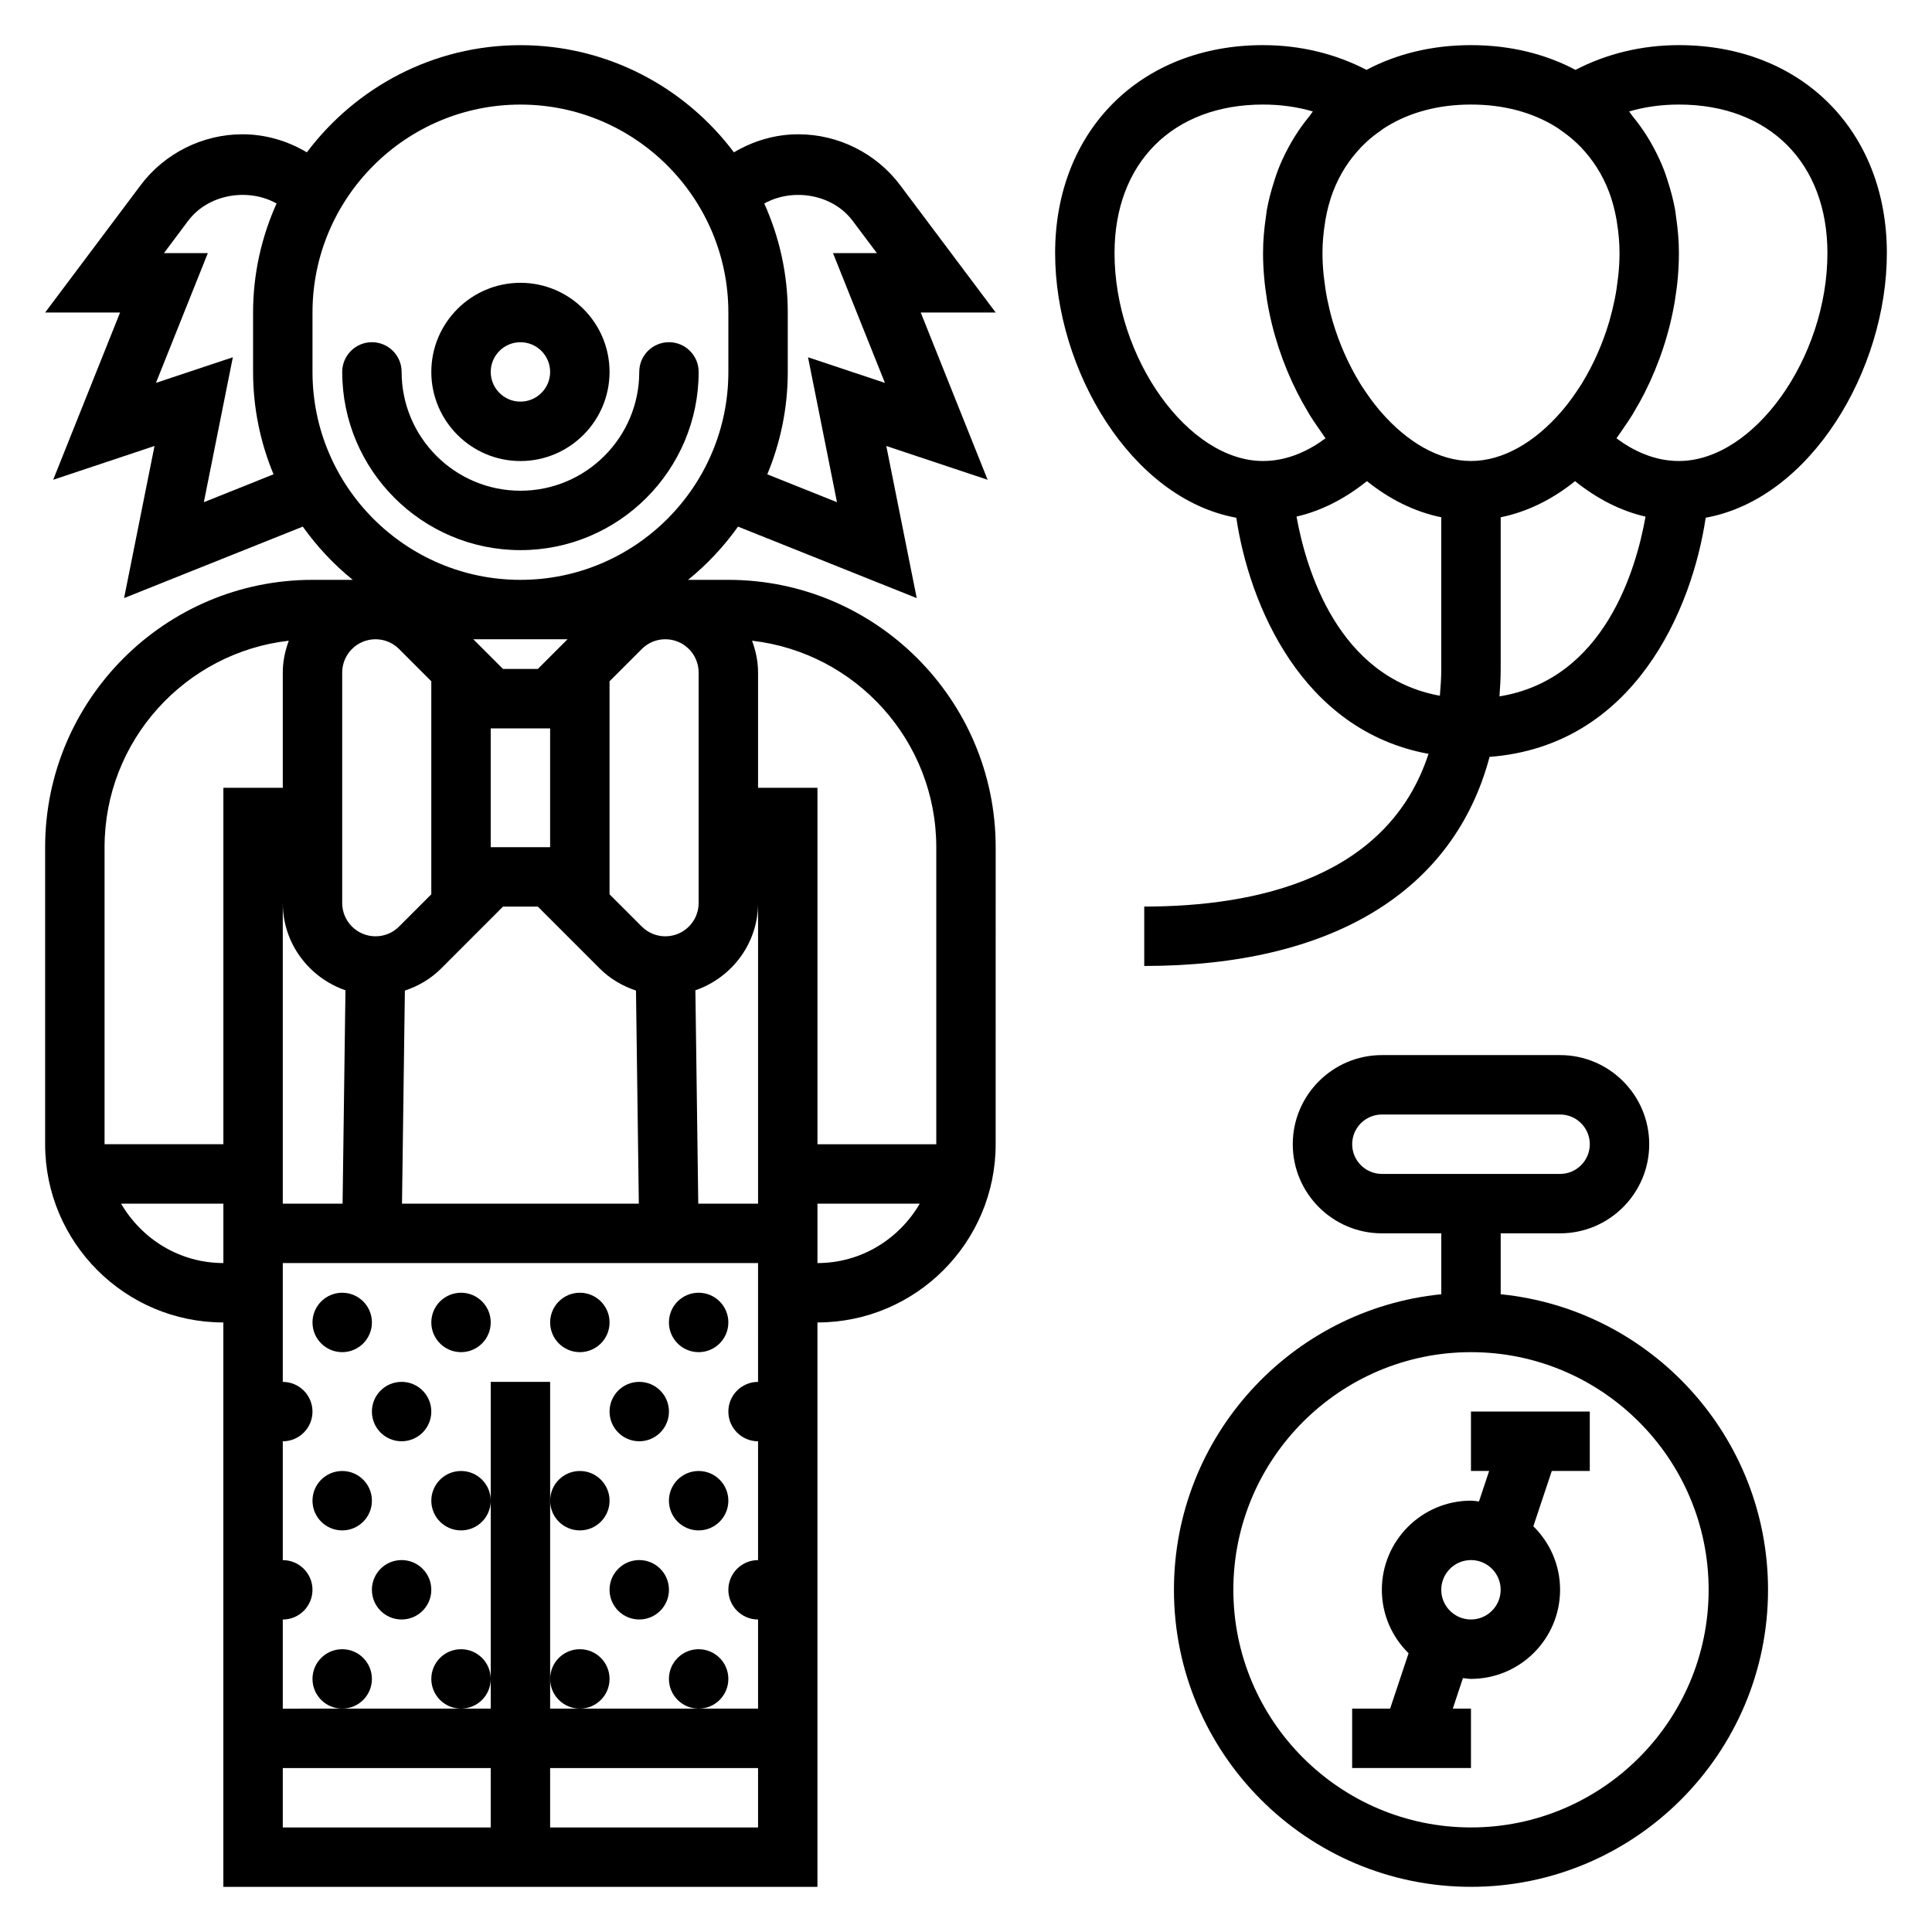 <?xml version="1.0" encoding="UTF-8"?>
<!-- Uploaded to: SVG Repo, www.svgrepo.com, Generator: SVG Repo Mixer Tools -->
<svg fill="#000000" width="800px" height="800px" version="1.1" viewBox="144 144 512 512" xmlns="http://www.w3.org/2000/svg">
 <g>
  <path d="m281.92 266.18c13.02 0 23.617-10.598 23.617-23.617 0-13.02-10.598-23.617-23.617-23.617s-23.617 10.598-23.617 23.617c0 13.02 10.598 23.617 23.617 23.617zm0-31.488c4.336 0 7.871 3.527 7.871 7.871s-3.535 7.871-7.871 7.871c-4.336 0-7.871-3.527-7.871-7.871 0-4.348 3.535-7.871 7.871-7.871z"/>
  <path d="m313.41 242.56c0 17.367-14.121 31.488-31.488 31.488-17.367 0-31.488-14.121-31.488-31.488 0-4.352-3.527-7.871-7.871-7.871s-7.871 3.519-7.871 7.871c0 26.047 21.184 47.23 47.23 47.23s47.23-21.184 47.23-47.23c0-4.352-3.527-7.871-7.871-7.871s-7.871 3.516-7.871 7.871z"/>
  <path d="m382.55 193.07c-6.328-8.438-16.406-13.484-26.961-13.484-6.133 0-11.949 1.738-17.09 4.785-12.934-17.207-33.449-28.402-56.586-28.402s-43.648 11.195-56.594 28.402c-5.129-3.047-10.957-4.785-17.082-4.785-10.555 0-20.633 5.047-26.961 13.484l-25.316 33.746h19.859l-17.727 44.328 26.852-8.957-8.062 40.312 47.359-18.941c3.762 5.281 8.203 10.035 13.242 14.105l-10.676 0.004c-39.062 0-70.848 31.781-70.848 70.848v78.719c0 26.047 21.184 47.23 47.23 47.23v149.57h157.44v-149.57c26.047 0 47.23-21.184 47.23-47.23l0.004-78.719c0-39.07-31.789-70.848-70.848-70.848h-10.676c5.039-4.07 9.477-8.824 13.242-14.105l47.359 18.941-8.062-40.312 26.852 8.957-17.73-44.332h19.863zm-166.06 76.625-18.469 7.391 7.684-38.406-20.379 6.785 13.754-34.391h-11.629l6.414-8.566c5.332-7.098 15.871-8.785 23.43-4.59-3.969 8.844-6.227 18.602-6.227 28.898v15.742c0 9.613 1.945 18.777 5.422 27.137zm18.195 52.539c0-4.863 3.957-8.824 8.824-8.824 2.363 0 4.574 0.914 6.242 2.582l8.547 8.551v56.457l-8.551 8.551c-1.664 1.668-3.879 2.578-6.238 2.578-4.867 0-8.824-3.957-8.824-8.824zm51.844-0.953h-9.227l-7.871-7.871h24.969zm3.258 15.746v31.488h-15.742v-31.488zm-12.484 47.23h9.227l16.422 16.422c2.731 2.731 6.031 4.637 9.59 5.832l0.754 56.469h-62.762l0.762-56.465c3.559-1.188 6.856-3.094 9.59-5.832zm-41.754 22.176-0.762 56.547h-15.848v-79.676c0 10.746 6.984 19.809 16.609 23.129zm-32.352 72.289c-11.602 0-21.648-6.375-27.109-15.742h27.109zm0-31.488h-31.488v-78.719c0-28.254 21.387-51.586 48.824-54.719-0.98 2.644-1.594 5.461-1.594 8.438v30.535h-15.742zm70.848 181.06h-55.105v-15.742h55.105zm70.848 0h-55.105v-15.742h55.105zm0-118.08c-4.344 0-7.871 3.527-7.871 7.871s3.527 7.871 7.871 7.871v31.488c-4.344 0-7.871 3.527-7.871 7.871s3.527 7.871 7.871 7.871v23.617h-55.102v-86.59h-15.742v86.59h-39.359l-15.75 0.004v-23.617c4.344 0 7.871-3.527 7.871-7.871s-3.527-7.871-7.871-7.871v-31.488c4.344 0 7.871-3.527 7.871-7.871s-3.527-7.871-7.871-7.871v-31.488h125.95zm15.742-31.488v-15.742h27.109c-5.461 9.367-15.504 15.742-27.109 15.742zm31.488-110.21v78.719h-31.488v-94.465h-15.742v-30.535c0-2.977-0.613-5.793-1.59-8.438 27.434 3.133 48.82 26.465 48.82 54.719zm-47.23 14.789v79.676h-15.848l-0.762-56.543c9.625-3.324 16.609-12.387 16.609-23.133zm-15.746-61.07v61.07c0 4.867-3.957 8.824-8.824 8.824-2.363 0-4.574-0.914-6.242-2.582l-8.547-8.547v-56.457l8.551-8.551c1.668-1.668 3.879-2.582 6.238-2.582 4.867 0 8.824 3.961 8.824 8.824zm7.875-79.672c0 30.379-24.719 55.105-55.105 55.105s-55.105-24.727-55.105-55.105v-15.742c0-30.379 24.719-55.105 55.105-55.105s55.105 24.727 55.105 55.105zm28.785 34.527-18.469-7.391c3.481-8.363 5.426-17.527 5.426-27.137v-15.742c0-10.297-2.258-20.059-6.227-28.891 7.566-4.203 18.098-2.519 23.418 4.59l6.426 8.555h-11.629l13.762 34.395-20.379-6.785z"/>
  <path d="m242.56 494.46c0 4.348-3.523 7.875-7.871 7.875s-7.875-3.527-7.875-7.875c0-4.348 3.527-7.871 7.875-7.871s7.871 3.523 7.871 7.871"/>
  <path d="m274.05 494.46c0 4.348-3.523 7.875-7.871 7.875-4.348 0-7.875-3.527-7.875-7.875 0-4.348 3.527-7.871 7.875-7.871 4.348 0 7.871 3.523 7.871 7.871"/>
  <path d="m337.02 494.46c0 4.348-3.527 7.875-7.875 7.875-4.348 0-7.871-3.527-7.871-7.875 0-4.348 3.523-7.871 7.871-7.871 4.348 0 7.875 3.523 7.875 7.871"/>
  <path d="m305.54 494.46c0 4.348-3.523 7.875-7.871 7.875-4.348 0-7.875-3.527-7.875-7.875 0-4.348 3.527-7.871 7.875-7.871 4.348 0 7.871 3.523 7.871 7.871"/>
  <path d="m258.3 518.08c0 4.348-3.523 7.871-7.871 7.871-4.348 0-7.871-3.523-7.871-7.871s3.523-7.871 7.871-7.871c4.348 0 7.871 3.523 7.871 7.871"/>
  <path d="m321.28 518.08c0 4.348-3.523 7.871-7.871 7.871s-7.871-3.523-7.871-7.871 3.523-7.871 7.871-7.871 7.871 3.523 7.871 7.871"/>
  <path d="m242.56 541.7c0 4.348-3.523 7.871-7.871 7.871s-7.875-3.523-7.875-7.871c0-4.348 3.527-7.871 7.875-7.871s7.871 3.523 7.871 7.871"/>
  <path d="m274.05 541.7c0 4.348-3.523 7.871-7.871 7.871-4.348 0-7.875-3.523-7.875-7.871 0-4.348 3.527-7.871 7.875-7.871 4.348 0 7.871 3.523 7.871 7.871"/>
  <path d="m337.02 541.7c0 4.348-3.527 7.871-7.875 7.871-4.348 0-7.871-3.523-7.871-7.871 0-4.348 3.523-7.871 7.871-7.871 4.348 0 7.875 3.523 7.875 7.871"/>
  <path d="m305.54 541.7c0 4.348-3.523 7.871-7.871 7.871-4.348 0-7.875-3.523-7.875-7.871 0-4.348 3.527-7.871 7.875-7.871 4.348 0 7.871 3.523 7.871 7.871"/>
  <path d="m258.3 565.31c0 4.348-3.523 7.871-7.871 7.871-4.348 0-7.871-3.523-7.871-7.871s3.523-7.875 7.871-7.875c4.348 0 7.871 3.527 7.871 7.875"/>
  <path d="m321.28 565.31c0 4.348-3.523 7.871-7.871 7.871s-7.871-3.523-7.871-7.871 3.523-7.875 7.871-7.875 7.871 3.527 7.871 7.875"/>
  <path d="m242.56 588.93c0 4.348-3.523 7.875-7.871 7.875s-7.875-3.527-7.875-7.875c0-4.348 3.527-7.871 7.875-7.871s7.871 3.523 7.871 7.871"/>
  <path d="m274.05 588.93c0 4.348-3.523 7.875-7.871 7.875-4.348 0-7.875-3.527-7.875-7.875 0-4.348 3.527-7.871 7.875-7.871 4.348 0 7.871 3.523 7.871 7.871"/>
  <path d="m337.02 588.93c0 4.348-3.527 7.875-7.875 7.875-4.348 0-7.871-3.527-7.871-7.875 0-4.348 3.523-7.871 7.871-7.871 4.348 0 7.875 3.523 7.875 7.871"/>
  <path d="m305.54 588.93c0 4.348-3.523 7.875-7.871 7.875-4.348 0-7.875-3.527-7.875-7.875 0-4.348 3.527-7.871 7.875-7.871 4.348 0 7.871 3.523 7.871 7.871"/>
  <path d="m588.93 155.96c-9.973 0-19.293 2.34-27.41 6.559-7.957-4.219-17.316-6.559-27.691-6.559s-19.734 2.34-27.695 6.559c-8.117-4.219-17.438-6.559-27.41-6.559-32.449 0-55.105 22.664-55.105 55.105 0 30.875 20.105 65.062 48.012 70.141 3.387 22.773 17.152 56.355 50.941 62.574-10.691 32.762-45.367 40.469-75.336 40.469v15.742c49.949 0 82.098-19.926 91.512-55.41 38.43-2.922 53.695-39.227 57.277-63.379 27.906-5.074 48.012-39.262 48.012-70.137 0-32.441-22.656-55.105-55.105-55.105zm-93.801 47.129c0.047-0.309 0.086-0.621 0.141-0.93 0.465-2.566 1.109-5.023 1.977-7.312 0.008-0.016 0.016-0.031 0.023-0.047 1.723-4.551 4.273-8.477 7.438-11.793 0.379-0.387 0.762-0.77 1.156-1.141 1.266-1.203 2.652-2.297 4.109-3.297 0.203-0.133 0.379-0.301 0.582-0.434l0.844-0.543c6.133-3.785 13.699-5.887 22.43-5.887s16.297 2.102 22.426 5.879l0.844 0.543c0.203 0.133 0.379 0.301 0.582 0.434 1.457 1.008 2.844 2.094 4.109 3.297 0.402 0.371 0.781 0.754 1.156 1.141 3.164 3.312 5.715 7.242 7.438 11.793 0.008 0.016 0.016 0.031 0.023 0.047 0.867 2.289 1.512 4.746 1.977 7.312 0.055 0.309 0.094 0.621 0.141 0.93 0.41 2.551 0.664 5.199 0.664 7.984 0 1.93-0.109 3.871-0.309 5.824-0.031 0.309-0.078 0.613-0.117 0.922-0.195 1.715-0.441 3.441-0.781 5.156-0.039 0.203-0.086 0.41-0.125 0.613-0.379 1.859-0.836 3.699-1.363 5.535-0.023 0.086-0.047 0.172-0.078 0.262-1.684 5.691-4.117 11.156-7.109 16.09-0.504 0.82-1.031 1.605-1.566 2.387-0.402 0.59-0.805 1.18-1.219 1.754-0.707 0.969-1.441 1.922-2.195 2.816-0.219 0.27-0.449 0.52-0.668 0.781-6.875 7.918-15.312 12.965-23.828 12.965s-16.957-5.047-23.836-12.973c-0.219-0.262-0.449-0.512-0.668-0.781-0.754-0.906-1.48-1.852-2.195-2.816-0.418-0.574-0.82-1.156-1.219-1.754-0.535-0.781-1.062-1.566-1.566-2.387-2.992-4.938-5.422-10.398-7.109-16.09-0.023-0.086-0.047-0.172-0.078-0.262-0.535-1.828-0.984-3.676-1.363-5.535-0.039-0.203-0.086-0.41-0.125-0.613-0.34-1.715-0.582-3.441-0.781-5.156-0.031-0.309-0.086-0.605-0.117-0.922-0.191-1.945-0.305-3.887-0.305-5.816 0-2.785 0.254-5.434 0.664-7.977zm-55.766 7.977c0-23.906 15.445-39.359 39.359-39.359 4.644 0 9.086 0.621 13.203 1.836-0.332 0.371-0.551 0.82-0.867 1.195-1.371 1.645-2.629 3.387-3.785 5.211-0.652 1.031-1.258 2.086-1.844 3.164-1.039 1.93-1.977 3.93-2.777 6.016-0.371 0.969-0.676 1.953-1 2.953-0.789 2.457-1.465 4.977-1.938 7.621-0.094 0.559-0.148 1.133-0.227 1.699-0.465 3.121-0.766 6.324-0.766 9.664 0 2.109 0.094 4.234 0.285 6.359 0.172 2.016 0.441 4.039 0.762 6.055 0.016 0.078 0.016 0.156 0.031 0.234 1.402 8.461 4.164 16.781 8.016 24.387 0.016 0.023 0.023 0.055 0.039 0.078 0.82 1.621 1.707 3.188 2.629 4.738 0.203 0.348 0.395 0.699 0.605 1.047 0.754 1.227 1.559 2.402 2.379 3.574 0.441 0.637 0.867 1.289 1.324 1.914 0.164 0.227 0.316 0.48 0.488 0.699-4.438 3.293-10.062 6.019-16.559 6.019-19.859 0-39.359-27.301-39.359-55.105zm86.215 117.31c-27.086-4.922-35.496-33.637-37.984-47.477 6.519-1.496 12.801-4.699 18.656-9.391 5.902 4.746 12.539 8.109 19.703 9.574v40.191c0 2.488-0.18 4.805-0.375 7.102zm15.797 0.172c0.176-2.383 0.324-4.777 0.324-7.273v-40.188c7.164-1.465 13.809-4.824 19.703-9.574 5.856 4.699 12.148 7.902 18.68 9.398-2.473 13.961-10.902 43.129-38.707 47.637zm47.555-62.375c-6.496 0-12.121-2.723-16.555-6.016 0.172-0.227 0.316-0.473 0.488-0.699 0.457-0.621 0.883-1.266 1.324-1.914 0.812-1.172 1.621-2.348 2.379-3.574 0.211-0.34 0.402-0.699 0.605-1.047 0.922-1.551 1.812-3.117 2.629-4.738 0.016-0.023 0.023-0.055 0.039-0.078 3.848-7.613 6.613-15.926 8.016-24.387 0.016-0.078 0.016-0.156 0.031-0.234 0.332-2.016 0.598-4.031 0.762-6.055 0.188-2.129 0.281-4.254 0.281-6.363 0-3.336-0.301-6.543-0.762-9.668-0.078-0.566-0.133-1.141-0.227-1.699-0.473-2.637-1.141-5.164-1.938-7.621-0.316-1-0.629-1.992-1-2.953-0.805-2.094-1.746-4.086-2.777-6.016-0.582-1.078-1.188-2.133-1.844-3.164-1.156-1.828-2.418-3.566-3.785-5.211-0.316-0.379-0.543-0.828-0.867-1.195 4.117-1.211 8.555-1.832 13.199-1.832 23.914 0 39.359 15.453 39.359 39.359 0.004 27.805-19.496 55.105-39.359 55.105z"/>
  <path d="m541.7 486.99v-16.145h15.742c13.02 0 23.617-10.598 23.617-23.617s-10.598-23.617-23.617-23.617h-47.23c-13.02 0-23.617 10.598-23.617 23.617s10.598 23.617 23.617 23.617h15.742v16.145c-39.723 3.969-70.848 37.574-70.848 78.32 0 43.406 35.312 78.719 78.719 78.719s78.719-35.312 78.719-78.719c0.004-40.746-31.121-74.359-70.844-78.32zm-31.488-31.891c-4.336 0-7.871-3.527-7.871-7.871s3.535-7.871 7.871-7.871h47.23c4.336 0 7.871 3.527 7.871 7.871s-3.535 7.871-7.871 7.871zm23.617 173.19c-34.723 0-62.977-28.254-62.977-62.977s28.254-62.977 62.977-62.977c34.723 0 62.977 28.254 62.977 62.977s-28.254 62.977-62.977 62.977z"/>
  <path d="m533.82 533.82h4.816l-2.691 8.086c-0.711-0.066-1.402-0.215-2.125-0.215-13.02 0-23.617 10.598-23.617 23.617 0 6.59 2.723 12.539 7.086 16.824l-4.891 14.664h-10.066v15.742h31.488v-15.742h-4.816l2.691-8.086c0.707 0.062 1.398 0.211 2.125 0.211 13.02 0 23.617-10.598 23.617-23.617 0-6.59-2.723-12.539-7.086-16.824l4.887-14.66h10.07v-15.742h-31.488zm7.871 31.488c0 4.344-3.535 7.871-7.871 7.871-4.336 0-7.871-3.527-7.871-7.871s3.535-7.871 7.871-7.871c4.336-0.004 7.871 3.523 7.871 7.871z"/>
 </g>
</svg>